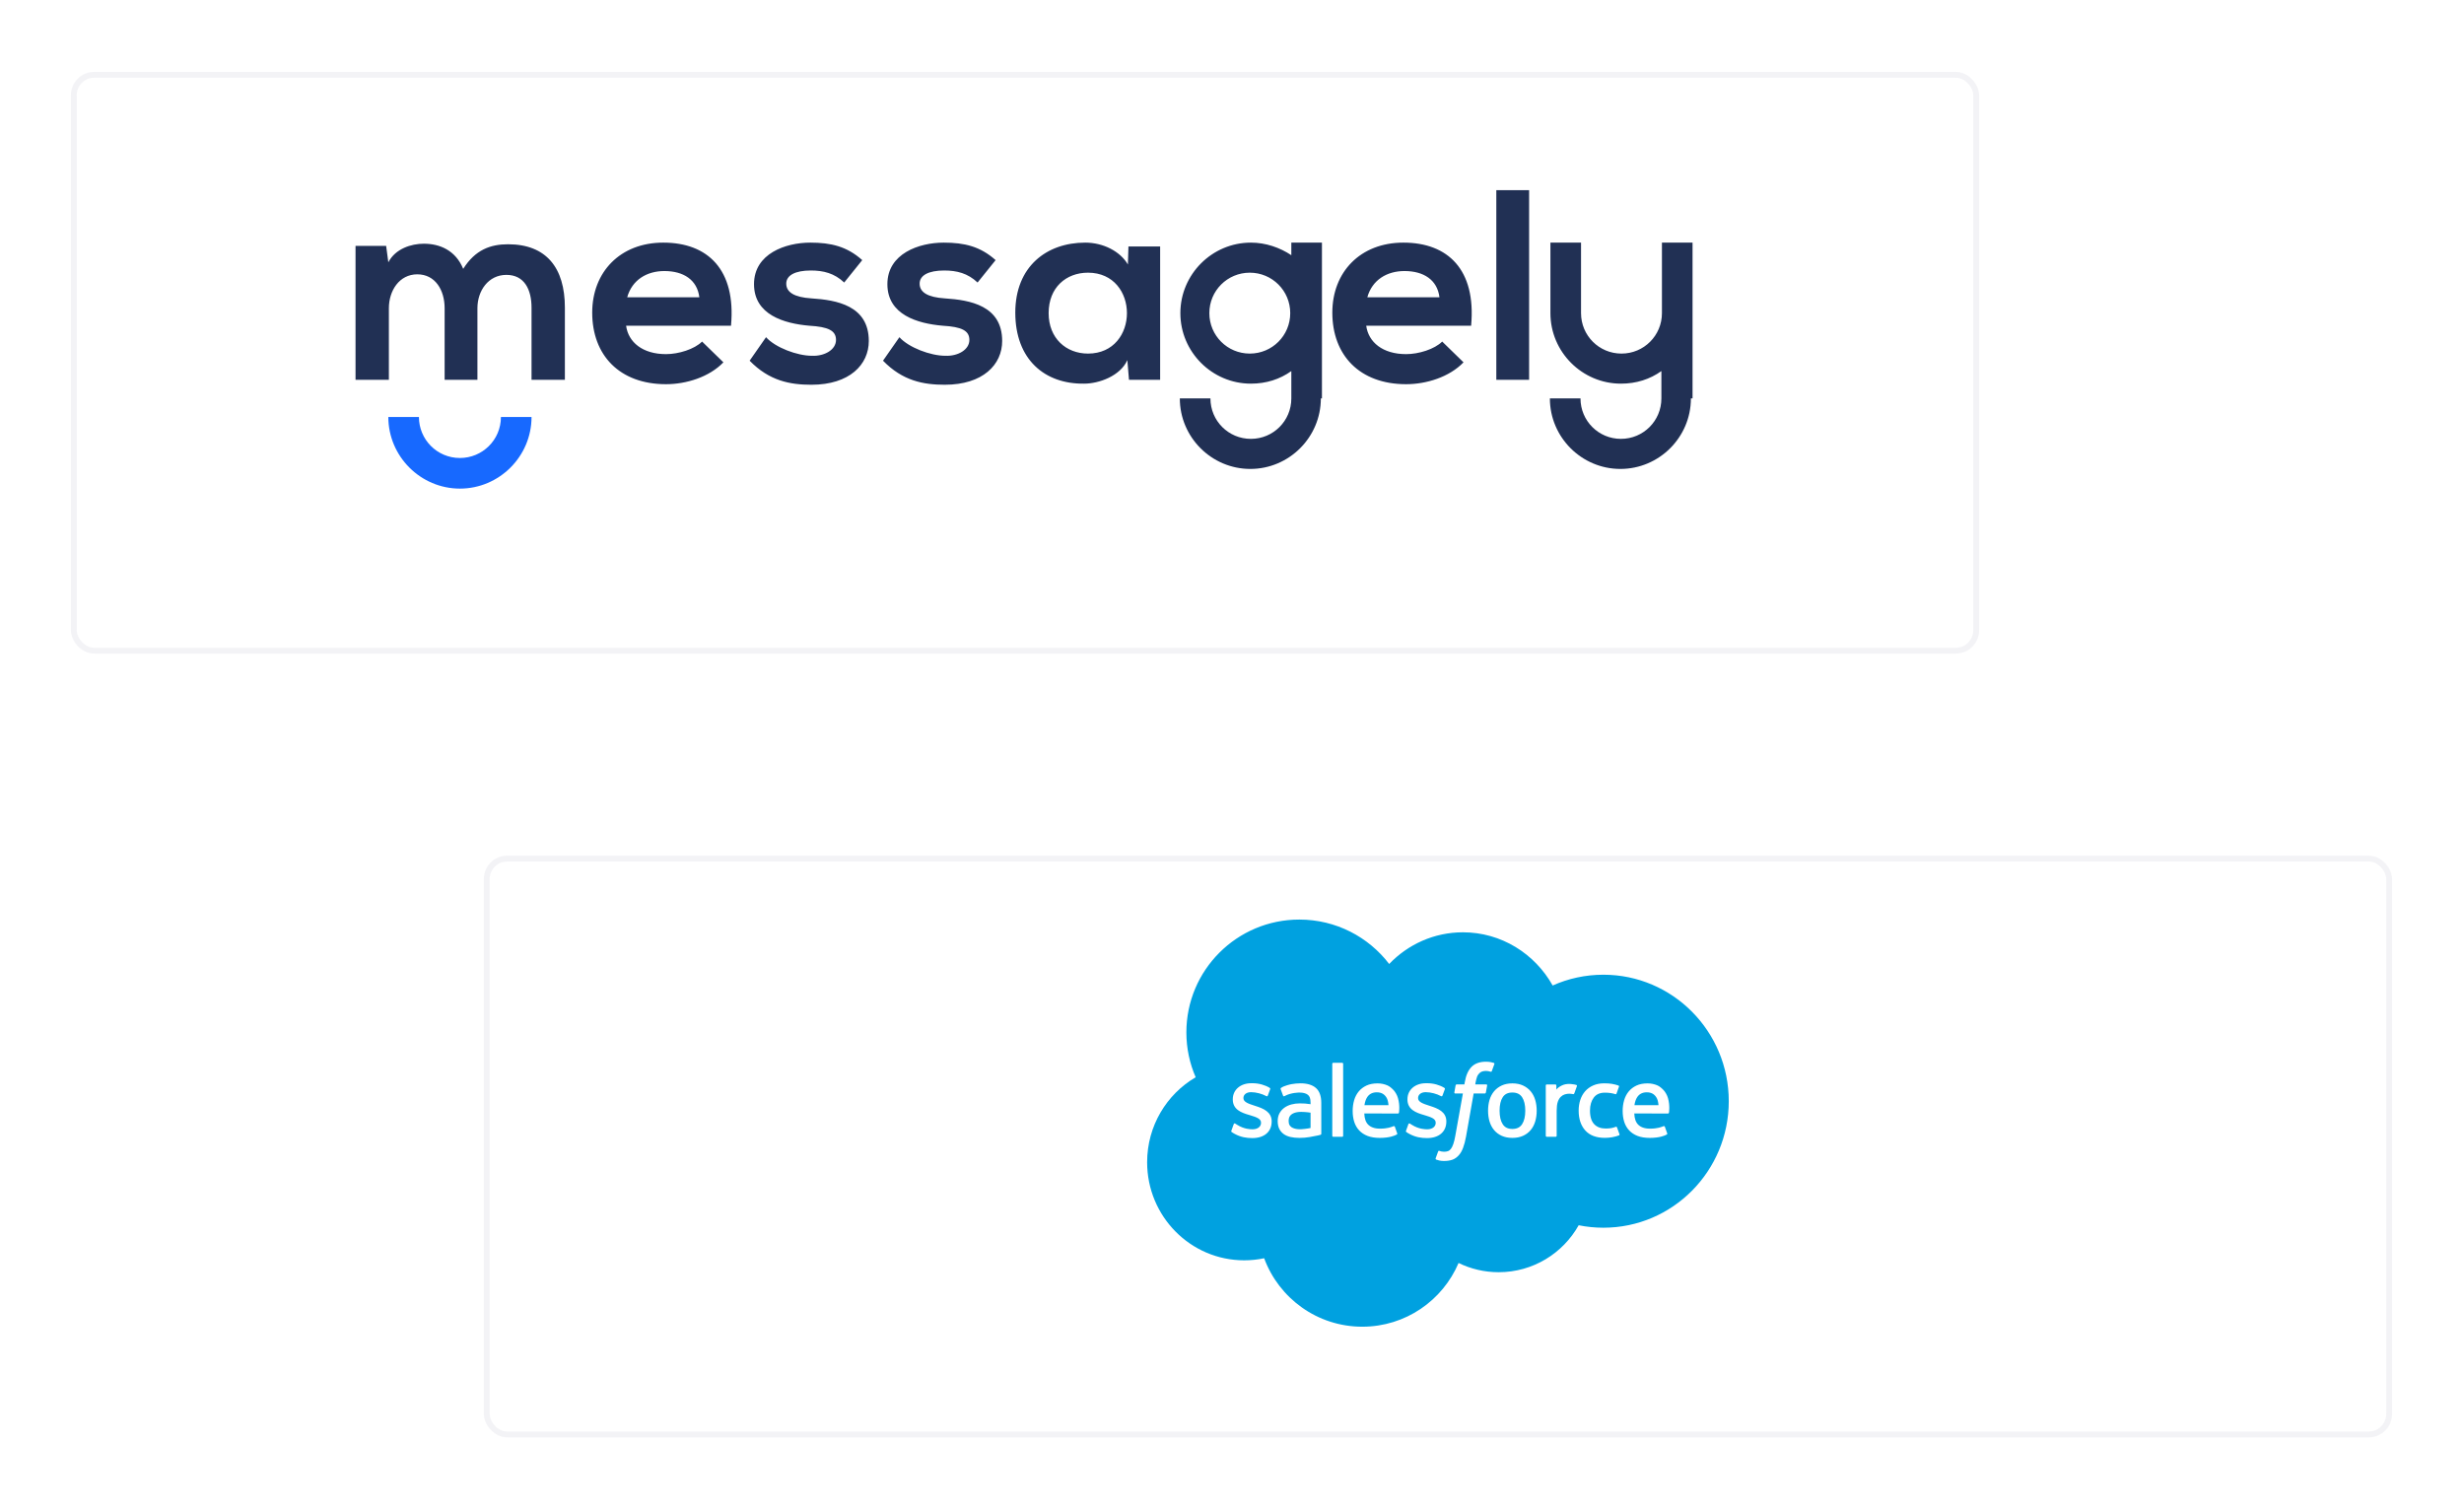 <svg width="486" height="298" viewBox="0 0 486 298" fill="none" xmlns="http://www.w3.org/2000/svg">
<g filter="url(#filter0_d)">
<rect x="13.982" y="9.567" width="376.38" height="114.734" rx="4.611" fill="white"/>
<rect x="14.559" y="10.144" width="375.227" height="113.582" rx="4.035" stroke="#D3D3DE" stroke-opacity="0.25" stroke-width="1.153"/>
</g>
<path fill-rule="evenodd" clip-rule="evenodd" d="M144.193 64.132C145.164 53.243 139.665 47.852 130.824 47.852C122.307 47.852 116.808 53.674 116.808 61.652C116.808 70.062 122.199 75.776 131.363 75.776C135.352 75.776 139.881 74.374 142.684 71.463L138.479 67.366C136.97 68.876 133.843 69.846 131.363 69.846C126.727 69.846 123.924 67.474 123.493 64.24H144.193V64.132ZM260.525 78.579C260.525 86.234 254.271 92.487 246.617 92.487C238.962 92.487 232.709 86.234 232.709 78.579H238.746C238.746 82.999 242.304 86.557 246.724 86.557C251.145 86.557 254.703 82.999 254.703 78.579V73.188C252.439 74.806 249.743 75.668 246.724 75.668C239.07 75.668 232.816 69.415 232.816 61.76C232.816 54.105 239.07 47.852 246.724 47.852C249.635 47.852 252.439 48.822 254.703 50.332V47.852H260.74V61.76V78.579H260.525ZM333.515 78.579C333.515 86.234 327.261 92.487 319.607 92.487C311.952 92.487 305.699 86.234 305.699 78.579H311.736C311.736 82.999 315.294 86.557 319.714 86.557C324.135 86.557 327.693 82.999 327.693 78.579V73.188C325.429 74.806 322.733 75.668 319.714 75.668C312.06 75.668 305.806 69.415 305.806 61.76V47.852H311.844V61.76C311.844 66.18 315.402 69.738 319.822 69.738C324.243 69.738 327.801 66.18 327.801 61.76V47.852H333.838V61.76V78.579H333.515ZM94.168 74.913V60.79C94.168 57.34 96.324 54.213 99.882 54.213C103.44 54.213 104.841 57.124 104.841 60.682V74.913H111.418V60.682C111.418 52.812 107.752 48.176 100.205 48.176C96.755 48.176 93.736 49.254 91.364 53.027C89.855 49.361 86.728 48.068 83.602 48.068C81.122 48.068 77.995 49.038 76.594 51.733L76.163 48.499H70.125V74.913H76.702V60.79C76.702 57.34 78.75 54.105 82.308 54.105C85.866 54.105 87.699 57.232 87.699 60.79V74.913H94.168ZM246.509 53.782C242.088 53.782 238.531 57.34 238.531 61.76C238.531 66.18 242.088 69.738 246.509 69.738C250.929 69.738 254.487 66.18 254.487 61.76C254.487 57.34 250.929 53.782 246.509 53.782ZM295.133 37.502V74.913H301.602V37.502H295.133ZM290.173 64.132C291.144 53.243 285.645 47.852 276.805 47.852C268.287 47.852 262.789 53.674 262.789 61.652C262.789 70.062 268.179 75.776 277.344 75.776C281.333 75.776 285.861 74.374 288.664 71.463L284.459 67.366C282.95 68.876 279.823 69.846 277.344 69.846C272.708 69.846 269.904 67.474 269.473 64.24H290.173V64.132ZM269.689 58.633C270.659 55.184 273.57 53.458 277.02 53.458C280.794 53.458 283.489 55.184 283.92 58.633H269.689ZM222.466 52.165C220.957 49.577 217.615 47.852 214.057 47.852C206.402 47.852 200.257 52.596 200.257 61.652C200.257 70.924 206.078 75.776 213.841 75.668C216.752 75.668 220.957 74.159 222.358 71.032L222.682 74.913H228.827V48.607H222.574L222.466 52.165ZM214.596 53.782C224.838 53.782 224.838 69.738 214.596 69.738C210.283 69.738 206.833 66.72 206.833 61.76C206.833 56.693 210.283 53.782 214.596 53.782ZM196.375 51.302C193.356 48.607 190.23 47.852 186.133 47.852C181.281 47.852 175.028 50.008 175.028 56.046C175.028 62.084 180.958 63.809 185.917 64.24C189.691 64.456 191.2 65.21 191.2 67.043C191.2 68.984 188.936 70.277 186.456 70.17C183.545 70.17 179.233 68.552 177.4 66.504L174.166 71.14C178.047 75.129 182.144 75.884 186.349 75.884C193.896 75.884 197.669 71.895 197.669 67.259C197.669 60.251 191.308 59.173 186.349 58.849C183.006 58.633 181.389 57.663 181.389 55.938C181.389 54.321 183.114 53.351 186.241 53.351C188.72 53.351 190.877 53.89 192.817 55.722L196.375 51.302ZM170.069 51.302C167.05 48.607 163.923 47.852 159.826 47.852C154.975 47.852 148.721 50.008 148.721 56.046C148.721 62.084 154.651 63.809 159.611 64.24C163.384 64.456 164.894 65.21 164.894 67.043C164.894 68.984 162.629 70.277 160.15 70.17C157.239 70.17 152.926 68.552 151.093 66.504L147.859 71.14C151.74 75.129 155.837 75.884 160.042 75.884C167.589 75.884 171.362 71.895 171.362 67.259C171.362 60.251 165.001 59.173 160.042 58.849C156.7 58.633 155.082 57.663 155.082 55.938C155.082 54.321 156.807 53.351 159.934 53.351C162.414 53.351 164.57 53.89 166.511 55.722L170.069 51.302ZM123.709 58.633C124.679 55.184 127.59 53.458 131.04 53.458C134.813 53.458 137.509 55.184 137.94 58.633H123.709Z" fill="#213054"/>
<path fill-rule="evenodd" clip-rule="evenodd" d="M104.841 82.244C104.841 90.007 98.48 96.368 90.717 96.368C82.955 96.368 76.594 90.007 76.594 82.244H82.631C82.631 86.665 86.189 90.33 90.717 90.33C95.138 90.33 98.803 86.772 98.803 82.244H104.841Z" fill="#1769FF"/>
<g filter="url(#filter1_d)">
<rect x="95.432" y="164.148" width="376.38" height="114.734" rx="4.611" fill="white"/>
<rect x="96.008" y="164.725" width="375.227" height="113.582" rx="4.035" stroke="#D3D3DE" stroke-opacity="0.25" stroke-width="1.153"/>
</g>
<path d="M274.001 190.124C277.701 186.269 282.852 183.878 288.549 183.878C296.122 183.878 302.729 188.101 306.247 194.37C309.305 193.004 312.69 192.244 316.25 192.244C329.909 192.244 340.983 203.414 340.983 217.192C340.983 230.971 329.909 242.142 316.25 242.142C314.614 242.142 312.982 241.98 311.379 241.656C308.28 247.183 302.376 250.917 295.599 250.917C292.762 250.917 290.078 250.262 287.689 249.097C284.548 256.485 277.23 261.666 268.701 261.666C259.819 261.666 252.249 256.046 249.343 248.164C248.074 248.433 246.758 248.574 245.408 248.574C234.833 248.574 226.26 239.913 226.26 229.226C226.26 222.065 230.112 215.812 235.835 212.467C234.656 209.756 234.001 206.764 234.001 203.618C234.001 191.328 243.978 181.366 256.284 181.366C263.509 181.366 269.93 184.801 274.001 190.124Z" fill="#00A1E0"/>
<path d="M242.876 223.008C242.804 223.196 242.902 223.235 242.925 223.268C243.14 223.425 243.359 223.537 243.58 223.663C244.75 224.284 245.855 224.465 247.01 224.465C249.364 224.465 250.824 223.214 250.824 221.199V221.159C250.824 219.296 249.176 218.62 247.628 218.131L247.427 218.066C246.26 217.687 245.253 217.36 245.253 216.592V216.551C245.253 215.894 245.842 215.41 246.754 215.41C247.767 215.41 248.97 215.747 249.744 216.175C249.744 216.175 249.971 216.322 250.055 216.102C250.101 215.984 250.493 214.928 250.534 214.814C250.578 214.689 250.499 214.598 250.419 214.549C249.535 214.011 248.313 213.644 247.048 213.644L246.813 213.645C244.659 213.645 243.155 214.946 243.155 216.811V216.85C243.155 218.816 244.814 219.453 246.368 219.898L246.618 219.975C247.751 220.323 248.726 220.622 248.726 221.419V221.459C248.726 222.187 248.092 222.73 247.069 222.73C246.672 222.73 245.406 222.722 244.038 221.857C243.873 221.761 243.776 221.69 243.649 221.614C243.582 221.571 243.414 221.498 243.34 221.72L242.876 223.008ZM277.327 223.008C277.255 223.196 277.353 223.235 277.376 223.268C277.591 223.425 277.81 223.537 278.031 223.663C279.201 224.284 280.306 224.465 281.461 224.465C283.815 224.465 285.276 223.214 285.276 221.199V221.159C285.276 219.296 283.627 218.62 282.079 218.131L281.878 218.066C280.711 217.687 279.704 217.36 279.704 216.592V216.551C279.704 215.894 280.293 215.41 281.205 215.41C282.218 215.41 283.421 215.747 284.195 216.175C284.195 216.175 284.422 216.322 284.506 216.102C284.551 215.984 284.944 214.928 284.985 214.814C285.029 214.689 284.95 214.598 284.87 214.549C283.986 214.011 282.764 213.644 281.499 213.644L281.263 213.645C279.11 213.645 277.606 214.946 277.606 216.811V216.85C277.606 218.816 279.265 219.453 280.819 219.898L281.069 219.975C282.202 220.323 283.179 220.622 283.179 221.419V221.459C283.179 222.187 282.543 222.73 281.52 222.73C281.123 222.73 279.857 222.722 278.489 221.857C278.324 221.761 278.226 221.694 278.101 221.614C278.059 221.586 277.86 221.509 277.791 221.72L277.327 223.008ZM300.846 219.061C300.846 220.2 300.633 221.097 300.215 221.731C299.801 222.359 299.175 222.664 298.303 222.664C297.429 222.664 296.806 222.36 296.399 221.731C295.987 221.099 295.778 220.2 295.778 219.061C295.778 217.923 295.987 217.028 296.399 216.4C296.806 215.779 297.429 215.477 298.303 215.477C299.175 215.477 299.801 215.779 300.216 216.4C300.633 217.028 300.846 217.923 300.846 219.061ZM302.81 216.949C302.617 216.297 302.316 215.722 301.916 215.243C301.516 214.763 301.009 214.377 300.408 214.096C299.808 213.817 299.099 213.674 298.303 213.674C297.505 213.674 296.796 213.817 296.196 214.096C295.595 214.377 295.088 214.763 294.686 215.243C294.288 215.724 293.987 216.299 293.792 216.949C293.601 217.598 293.505 218.307 293.505 219.061C293.505 219.814 293.601 220.525 293.792 221.172C293.987 221.823 294.286 222.398 294.688 222.878C295.088 223.359 295.597 223.743 296.196 224.016C296.798 224.289 297.505 224.428 298.303 224.428C299.099 224.428 299.806 224.289 300.408 224.016C301.007 223.743 301.516 223.359 301.916 222.878C302.317 222.399 302.617 221.824 302.81 221.172C303.003 220.523 303.099 219.813 303.099 219.061C303.099 218.309 303.003 217.598 302.81 216.949ZM318.941 222.36C318.876 222.169 318.691 222.241 318.691 222.241C318.405 222.35 318.101 222.452 317.777 222.502C317.449 222.553 317.088 222.579 316.7 222.579C315.749 222.579 314.994 222.296 314.453 221.737C313.911 221.179 313.607 220.275 313.61 219.052C313.613 217.94 313.881 217.103 314.363 216.465C314.842 215.831 315.571 215.506 316.544 215.506C317.354 215.506 317.972 215.599 318.619 215.804C318.619 215.804 318.774 215.87 318.848 215.668C319.019 215.191 319.147 214.849 319.33 214.325C319.382 214.176 319.255 214.112 319.209 214.094C318.954 213.994 318.352 213.833 317.898 213.764C317.473 213.699 316.977 213.664 316.424 213.664C315.599 213.664 314.863 213.805 314.234 214.086C313.607 214.365 313.074 214.751 312.652 215.232C312.231 215.712 311.91 216.287 311.696 216.938C311.484 217.586 311.376 218.299 311.376 219.052C311.376 220.682 311.816 221.999 312.684 222.963C313.553 223.931 314.859 224.422 316.562 224.422C317.568 224.422 318.601 224.218 319.343 223.926C319.343 223.926 319.485 223.857 319.423 223.692L318.941 222.36ZM322.378 217.97C322.471 217.337 322.646 216.811 322.916 216.401C323.323 215.778 323.943 215.437 324.816 215.437C325.689 215.437 326.266 215.78 326.679 216.401C326.954 216.811 327.073 217.36 327.121 217.97H322.378ZM328.992 216.579C328.825 215.95 328.411 215.314 328.14 215.023C327.712 214.562 327.294 214.24 326.879 214.06C326.336 213.828 325.686 213.675 324.973 213.675C324.143 213.675 323.39 213.814 322.778 214.101C322.166 214.389 321.651 214.781 321.247 215.27C320.843 215.757 320.539 216.337 320.347 216.996C320.152 217.651 320.054 218.365 320.054 219.118C320.054 219.885 320.155 220.599 320.356 221.241C320.559 221.888 320.883 222.459 321.321 222.931C321.757 223.407 322.319 223.779 322.992 224.039C323.661 224.297 324.473 224.431 325.406 224.429C327.326 224.423 328.338 223.995 328.755 223.764C328.828 223.724 328.899 223.652 328.81 223.446L328.376 222.228C328.31 222.047 328.126 222.114 328.126 222.114C327.65 222.29 326.973 222.607 325.396 222.604C324.365 222.603 323.6 222.299 323.121 221.823C322.63 221.336 322.389 220.62 322.347 219.61L328.996 219.617C328.996 219.617 329.171 219.614 329.189 219.443C329.196 219.372 329.418 218.077 328.992 216.579ZM269.124 217.97C269.218 217.337 269.392 216.811 269.661 216.401C270.068 215.778 270.689 215.437 271.562 215.437C272.434 215.437 273.011 215.78 273.426 216.401C273.699 216.811 273.819 217.36 273.866 217.97H269.124ZM275.736 216.579C275.569 215.95 275.157 215.314 274.886 215.023C274.458 214.562 274.039 214.24 273.624 214.06C273.082 213.828 272.431 213.675 271.719 213.675C270.89 213.675 270.135 213.814 269.524 214.101C268.911 214.389 268.396 214.781 267.993 215.27C267.589 215.757 267.285 216.337 267.092 216.996C266.899 217.651 266.8 218.365 266.8 219.118C266.8 219.885 266.901 220.599 267.102 221.241C267.305 221.888 267.628 222.459 268.066 222.931C268.503 223.407 269.065 223.779 269.738 224.039C270.407 224.297 271.219 224.431 272.152 224.429C274.072 224.423 275.084 223.995 275.501 223.764C275.574 223.724 275.644 223.652 275.556 223.446L275.123 222.228C275.056 222.047 274.871 222.114 274.871 222.114C274.396 222.29 273.721 222.607 272.141 222.604C271.111 222.603 270.346 222.299 269.867 221.823C269.375 221.336 269.135 220.62 269.093 219.61L275.742 219.617C275.742 219.617 275.917 219.614 275.935 219.443C275.941 219.372 276.164 218.077 275.736 216.579ZM254.75 222.324C254.49 222.116 254.455 222.064 254.366 221.93C254.236 221.725 254.169 221.435 254.169 221.065C254.169 220.48 254.361 220.06 254.762 219.778C254.757 219.779 255.334 219.279 256.69 219.297C257.643 219.31 258.494 219.451 258.494 219.451V222.474H258.496C258.496 222.474 257.651 222.655 256.7 222.713C255.347 222.794 254.745 222.322 254.75 222.324ZM257.396 217.651C257.126 217.632 256.777 217.62 256.358 217.62C255.788 217.62 255.237 217.692 254.721 217.831C254.201 217.97 253.734 218.187 253.332 218.475C252.93 218.761 252.6 219.137 252.368 219.571C252.132 220.009 252.013 220.526 252.013 221.104C252.013 221.693 252.114 222.204 252.317 222.623C252.52 223.043 252.812 223.392 253.185 223.662C253.554 223.932 254.01 224.129 254.539 224.249C255.061 224.368 255.652 224.428 256.299 224.428C256.981 224.428 257.661 224.373 258.319 224.26C258.971 224.149 259.772 223.987 259.994 223.937C260.15 223.899 260.306 223.859 260.46 223.817C260.625 223.777 260.612 223.6 260.612 223.6L260.609 217.519C260.609 216.185 260.253 215.197 259.552 214.584C258.854 213.973 257.826 213.664 256.497 213.664C255.999 213.664 255.196 213.732 254.716 213.829C254.716 213.829 253.263 214.11 252.665 214.577C252.665 214.577 252.534 214.659 252.606 214.842L253.077 216.107C253.136 216.27 253.294 216.215 253.294 216.215C253.294 216.215 253.345 216.195 253.404 216.161C254.683 215.465 256.301 215.486 256.301 215.486C257.02 215.486 257.573 215.63 257.945 215.916C258.308 216.194 258.493 216.613 258.493 217.499V217.78C257.921 217.699 257.396 217.651 257.396 217.651ZM311.029 214.225C311.079 214.075 310.973 214.003 310.929 213.986C310.816 213.942 310.251 213.823 309.814 213.795C308.979 213.745 308.515 213.885 308.1 214.071C307.688 214.258 307.231 214.558 306.976 214.9V214.091C306.976 213.978 306.896 213.888 306.785 213.888H305.08C304.969 213.888 304.889 213.978 304.889 214.091V224.009C304.889 224.12 304.98 224.212 305.091 224.212H306.839C306.892 224.212 306.943 224.19 306.981 224.152C307.019 224.114 307.04 224.063 307.039 224.009V219.054C307.039 218.389 307.113 217.726 307.26 217.309C307.404 216.897 307.6 216.567 307.842 216.33C308.085 216.095 308.362 215.93 308.664 215.836C308.973 215.742 309.314 215.711 309.556 215.711C309.904 215.711 310.287 215.8 310.287 215.8C310.414 215.815 310.486 215.737 310.528 215.621C310.643 215.317 310.967 214.406 311.029 214.225Z" fill="white"/>
<path d="M294.63 209.629C294.417 209.564 294.224 209.519 293.973 209.472C293.718 209.426 293.414 209.403 293.069 209.403C291.866 209.403 290.918 209.743 290.253 210.413C289.591 211.08 289.142 212.095 288.916 213.43L288.835 213.879H287.325C287.325 213.879 287.142 213.873 287.102 214.072L286.856 215.457C286.838 215.587 286.895 215.671 287.071 215.671H288.541L287.05 223.992C286.934 224.662 286.8 225.213 286.651 225.631C286.506 226.043 286.364 226.352 286.187 226.577C286.017 226.793 285.857 226.953 285.579 227.046C285.35 227.123 285.086 227.159 284.796 227.159C284.636 227.159 284.422 227.133 284.264 227.1C284.107 227.069 284.023 227.035 283.904 226.984C283.904 226.984 283.732 226.919 283.664 227.091C283.61 227.233 283.218 228.31 283.17 228.442C283.125 228.574 283.19 228.677 283.273 228.708C283.469 228.777 283.615 228.823 283.881 228.886C284.251 228.973 284.563 228.978 284.855 228.978C285.466 228.978 286.025 228.891 286.488 228.725C286.952 228.556 287.357 228.264 287.717 227.868C288.104 227.44 288.347 226.992 288.58 226.38C288.81 225.775 289.008 225.023 289.165 224.147L290.663 215.671H292.853C292.853 215.671 293.038 215.677 293.075 215.476L293.324 214.094C293.34 213.961 293.284 213.88 293.106 213.88H290.98C290.992 213.832 291.088 213.084 291.332 212.379C291.436 212.08 291.632 211.837 291.797 211.67C291.961 211.507 292.149 211.391 292.355 211.324C292.565 211.255 292.806 211.222 293.069 211.222C293.268 211.222 293.466 211.245 293.615 211.276C293.821 211.32 293.901 211.343 293.955 211.36C294.172 211.425 294.201 211.361 294.244 211.257L294.752 209.861C294.804 209.711 294.675 209.647 294.63 209.629ZM264.923 224.01C264.923 224.121 264.843 224.211 264.732 224.211H262.969C262.858 224.211 262.779 224.121 262.779 224.01V209.818C262.779 209.707 262.858 209.617 262.969 209.617H264.732C264.843 209.617 264.923 209.707 264.923 209.818V224.01Z" fill="white"/>
<defs>
<filter id="filter0_d" x="0.149" y="0.345" width="404.047" height="142.402" filterUnits="userSpaceOnUse" color-interpolation-filters="sRGB">
<feFlood flood-opacity="0" result="BackgroundImageFix"/>
<feColorMatrix in="SourceAlpha" type="matrix" values="0 0 0 0 0 0 0 0 0 0 0 0 0 0 0 0 0 0 127 0"/>
<feOffset dy="4.611"/>
<feGaussianBlur stdDeviation="6.917"/>
<feColorMatrix type="matrix" values="0 0 0 0 0.046 0 0 0 0 0.246 0 0 0 0 0.76 0 0 0 0.11 0"/>
<feBlend mode="normal" in2="BackgroundImageFix" result="effect1_dropShadow"/>
<feBlend mode="normal" in="SourceGraphic" in2="effect1_dropShadow" result="shape"/>
</filter>
<filter id="filter1_d" x="81.598" y="154.926" width="404.047" height="142.402" filterUnits="userSpaceOnUse" color-interpolation-filters="sRGB">
<feFlood flood-opacity="0" result="BackgroundImageFix"/>
<feColorMatrix in="SourceAlpha" type="matrix" values="0 0 0 0 0 0 0 0 0 0 0 0 0 0 0 0 0 0 127 0"/>
<feOffset dy="4.611"/>
<feGaussianBlur stdDeviation="6.917"/>
<feColorMatrix type="matrix" values="0 0 0 0 0.046 0 0 0 0 0.246 0 0 0 0 0.76 0 0 0 0.11 0"/>
<feBlend mode="normal" in2="BackgroundImageFix" result="effect1_dropShadow"/>
<feBlend mode="normal" in="SourceGraphic" in2="effect1_dropShadow" result="shape"/>
</filter>
</defs>
</svg>
